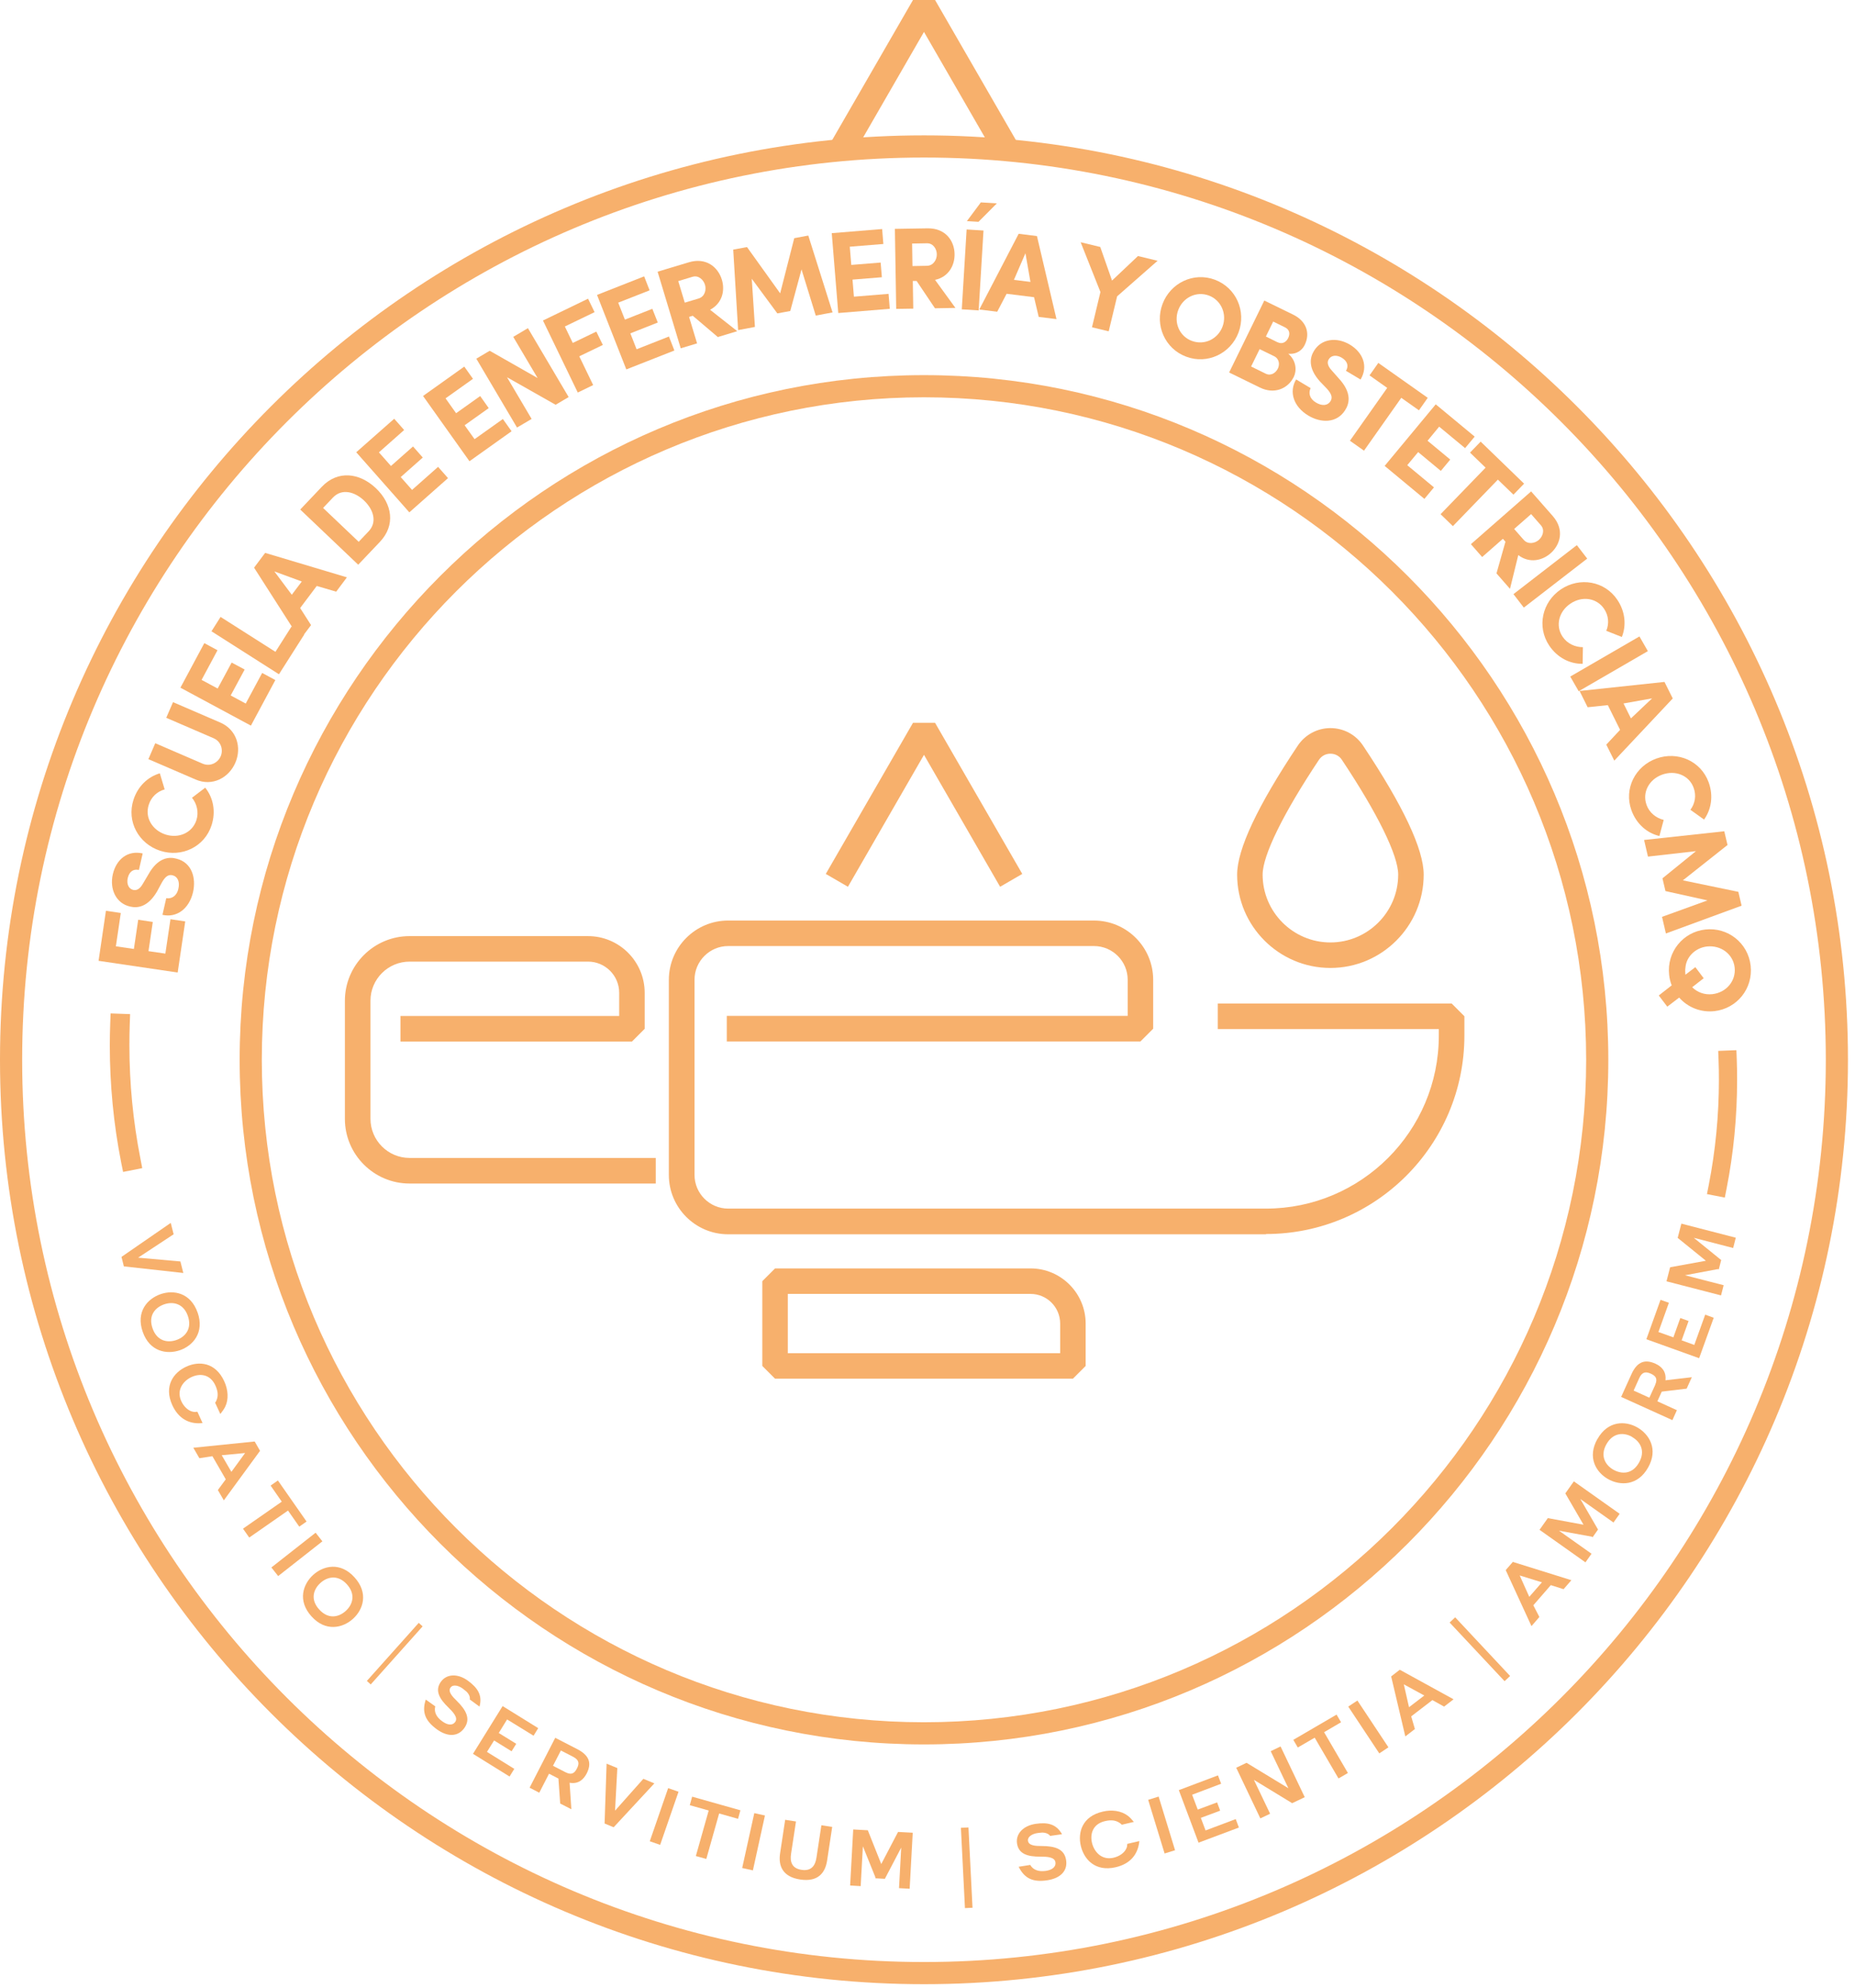 <svg width="211" height="226" viewBox="0 0 211 226" fill="none" xmlns="http://www.w3.org/2000/svg">
<g clip-path="url(#clip0_176_2)">
<path d="M74.58 134.56H46.58C42.53 134.56 39.23 131.26 39.23 127.21V113.78C39.23 109.73 42.53 106.43 46.58 106.43H66.88C70.44 106.43 73.33 109.32 73.33 112.88V116.97L71.88 118.42H45.55V115.51H70.43V112.87C70.43 110.92 68.84 109.33 66.89 109.33H46.59C44.14 109.33 42.14 111.32 42.14 113.77V127.2C42.14 129.65 44.13 131.65 46.59 131.65H74.59V134.56H74.58Z" fill="#F7B06C"/>
<path d="M143.99 140.33H82.82C79.11 140.33 76.08 137.31 76.08 133.59V111.4C76.08 107.69 79.1 104.66 82.82 104.66H124.43C128.15 104.66 131.17 107.68 131.17 111.4V116.96L129.72 118.41H82.67V115.5H128.27V111.39C128.27 109.28 126.55 107.56 124.44 107.56H82.83C80.72 107.56 79 109.28 79 111.39V133.58C79 135.69 80.72 137.41 82.83 137.41H144C154.84 137.41 163.66 128.59 163.66 117.75V117H138.52V114.09H165.12L166.57 115.54V117.74C166.57 130.18 156.45 140.3 144.01 140.3L143.99 140.33Z" fill="#F7B06C"/>
<path d="M122.05 156.75H88.16L86.71 155.3V145.66L88.16 144.21H117.22C120.68 144.21 123.49 147.03 123.49 150.48V155.3L122.04 156.75H122.05ZM89.61 153.85H120.59V150.48C120.59 148.62 119.08 147.11 117.22 147.11H89.61V153.85Z" fill="#F7B06C"/>
<path d="M151.33 110.05C145.48 110.05 140.72 105.29 140.72 99.44C140.72 96.56 143.04 91.63 147.62 84.77C148.45 83.53 149.84 82.78 151.33 82.78C152.83 82.78 154.21 83.52 155.04 84.77C159.62 91.63 161.94 96.57 161.94 99.44C161.94 105.29 157.18 110.05 151.33 110.05ZM151.33 85.69C150.8 85.69 150.33 85.94 150.03 86.38C145.96 92.49 143.62 97.25 143.62 99.44C143.62 103.69 147.08 107.15 151.33 107.15C155.58 107.15 159.04 103.69 159.04 99.44C159.04 97.25 156.7 92.49 152.63 86.38C152.34 85.94 151.86 85.69 151.33 85.69Z" fill="#F7B06C"/>
<path d="M105.1 225.59C47.15 225.59 0 178.45 0 120.49C0 62.53 47.15 15.39 105.1 15.39C163.05 15.39 210.2 62.54 210.2 120.49C210.2 178.44 163.05 225.59 105.1 225.59ZM105.1 17.91C48.54 17.91 2.52 63.93 2.52 120.49C2.52 177.05 48.54 223.07 105.1 223.07C161.66 223.07 207.68 177.05 207.68 120.49C207.68 63.93 161.67 17.91 105.1 17.91Z" fill="#F7B06C"/>
<path d="M105.1 198.33C62.18 198.33 27.26 163.41 27.26 120.49C27.26 77.57 62.18 42.65 105.1 42.65C148.02 42.65 182.94 77.57 182.94 120.49C182.94 163.41 148.02 198.33 105.1 198.33ZM105.1 45.17C63.57 45.17 29.78 78.96 29.78 120.49C29.78 162.02 63.57 195.81 105.1 195.81C146.63 195.81 180.42 162.02 180.42 120.49C180.42 78.96 146.63 45.17 105.1 45.17Z" fill="#F7B06C"/>
<path d="M196.19 136.16L194.16 135.76L194.36 134.75C195.13 130.83 195.52 126.8 195.52 122.77C195.52 122.01 195.51 121.26 195.48 120.51L195.44 119.48L197.51 119.4L197.55 120.43C197.58 121.21 197.59 121.98 197.59 122.77C197.59 126.94 197.19 131.1 196.39 135.15L196.19 136.16Z" fill="#F7B06C"/>
<path d="M14 133.24L13.78 132.15C12.92 127.8 12.49 123.32 12.49 118.84C12.49 118 12.51 117.16 12.54 116.33L12.58 115.22L14.8 115.3L14.76 116.41C14.73 117.22 14.72 118.03 14.72 118.84C14.72 123.18 15.14 127.51 15.97 131.72L16.18 132.81L14 133.24Z" fill="#F7B06C"/>
<path d="M113.76 100.82L105.1 85.82L96.45 100.82L93.93 99.36L103.85 82.18H106.36L116.28 99.36L113.76 100.82Z" fill="#F7B06C"/>
<path d="M113.39 17.99L105.1 3.63L96.82 17.98L93.93 17.18L103.85 0H106.36L116.28 17.18L113.39 17.99Z" fill="#F7B06C"/>
<path d="M11.21 109.25L12.05 103.55L13.74 103.8L13.18 107.59L15.23 107.89L15.72 104.57L17.38 104.82L16.89 108.14L18.81 108.42L19.39 104.51L21.07 104.76L20.21 110.57L11.21 109.24V109.25Z" fill="#F7B06C"/>
<path d="M18.92 102.12C19.5 102.21 20.1 101.9 20.29 101.04C20.47 100.27 20.22 99.67 19.65 99.52C19.25 99.42 18.86 99.52 18.4 100.36L17.86 101.36C16.79 103.18 15.6 103.26 14.79 103.07C13.21 102.71 12.45 101.11 12.83 99.41C13.22 97.7 14.53 96.64 16.23 97.03L15.8 98.91C15.19 98.77 14.71 99.07 14.53 99.83C14.38 100.49 14.63 101.06 15.16 101.18C15.39 101.23 15.83 101.25 16.28 100.43L16.86 99.45C17.97 97.44 19.27 97.4 20.09 97.63C21.83 98.07 22.32 99.83 21.96 101.42C21.52 103.34 20.08 104.38 18.48 104.01L18.91 102.12H18.92Z" fill="#F7B06C"/>
<path d="M23.34 89.55C24.25 90.68 24.57 92.24 24.07 93.81C23.28 96.28 20.67 97.52 18.23 96.73C15.78 95.94 14.38 93.41 15.18 90.94C15.68 89.38 16.83 88.32 18.18 87.92L18.73 89.75C17.89 89.99 17.21 90.59 16.92 91.5C16.45 92.95 17.32 94.39 18.83 94.88C20.33 95.36 21.87 94.69 22.34 93.25C22.63 92.34 22.4 91.39 21.84 90.7L23.35 89.55H23.34Z" fill="#F7B06C"/>
<path d="M24.29 83.93L18.91 81.61L19.68 79.83L25.06 82.15C26.95 82.97 27.51 85.01 26.77 86.72C26.03 88.43 24.15 89.45 22.26 88.63L16.88 86.31L17.66 84.5L23.04 86.82C23.9 87.19 24.78 86.73 25.1 85.99C25.42 85.25 25.15 84.3 24.29 83.93Z" fill="#F7B06C"/>
<path d="M20.52 78.19L23.24 73.12L24.74 73.93L22.93 77.3L24.76 78.28L26.35 75.33L27.83 76.12L26.24 79.07L27.95 79.99L29.82 76.51L31.32 77.32L28.54 82.5L20.53 78.19H20.52Z" fill="#F7B06C"/>
<path d="M24.05 71.78L25.09 70.14L31.33 74.11L33.16 71.23L34.6 72.15L31.73 76.66L24.05 71.77V71.78Z" fill="#F7B06C"/>
<path d="M34.14 69.13L35.38 71.07L34.14 72.72L28.9 64.54L30.16 62.86L39.46 65.64L38.24 67.27L36.03 66.62L34.14 69.13ZM34.32 66.11L31.21 64.97L33.19 67.62L34.33 66.11H34.32Z" fill="#F7B06C"/>
<path d="M40.75 64.21L34.15 57.93L36.61 55.34C38.41 53.45 40.88 53.73 42.76 55.51C44.64 57.3 45 59.73 43.21 61.61L40.75 64.2V64.21ZM40.8 61.6L41.93 60.41C42.92 59.37 42.5 57.95 41.42 56.92C40.33 55.88 38.87 55.52 37.88 56.56L36.75 57.75L40.8 61.6Z" fill="#F7B06C"/>
<path d="M40.52 51.42L44.84 47.61L45.97 48.89L43.1 51.43L44.47 52.98L46.98 50.76L48.09 52.02L45.58 54.24L46.87 55.7L49.83 53.08L50.96 54.36L46.56 58.25L40.53 51.43L40.52 51.42Z" fill="#F7B06C"/>
<path d="M48.12 45.02L52.81 41.68L53.8 43.07L50.68 45.29L51.88 46.98L54.62 45.03L55.59 46.4L52.85 48.35L53.98 49.93L57.2 47.64L58.19 49.03L53.4 52.44L48.12 45.02Z" fill="#F7B06C"/>
<path d="M64.69 45.14L63.2 46.02L57.67 42.89L60.47 47.63L58.81 48.61L54.18 40.78L55.7 39.88L61.15 42.98L58.38 38.3L60.05 37.31L64.68 45.14H64.69Z" fill="#F7B06C"/>
<path d="M61.76 36.44L66.89 33.96L67.63 35.49L64.25 37.12L65.15 38.99L67.83 37.7L68.57 39.22L65.89 40.51L67.47 43.78L65.72 44.63L61.76 36.44Z" fill="#F7B06C"/>
<path d="M67.91 33.53L73.27 31.42L73.89 33.01L70.32 34.41L71.08 36.34L74.2 35.11L74.82 36.67L71.7 37.9L72.41 39.71L76.09 38.26L76.71 39.85L71.24 42L67.91 33.53Z" fill="#F7B06C"/>
<path d="M83.87 37.65L81.65 38.32L78.8 35.9L78.38 36.03L79.29 39.04L77.43 39.6L74.8 30.89L78.36 29.82C80.33 29.23 81.68 30.38 82.11 31.8C82.48 33.03 82.17 34.47 80.77 35.22L83.86 37.65H83.87ZM77.15 31.96L77.89 34.41L79.46 33.94C80.18 33.72 80.36 32.94 80.19 32.38C80.03 31.84 79.48 31.26 78.77 31.47L77.15 31.96Z" fill="#F7B06C"/>
<path d="M90.34 27.08L91.94 26.78L94.7 35.52L92.79 35.88L91.17 30.63L89.89 35.36L88.42 35.63L85.51 31.69L85.87 37.17L83.96 37.53L83.4 28.38L84.97 28.09L88.74 33.35L90.34 27.09V27.08Z" fill="#F7B06C"/>
<path d="M94.6 26.51L100.34 26.04L100.48 27.739L96.66 28.049L96.83 30.12L100.17 29.85L100.31 31.52L96.97 31.79L97.13 33.73L101.07 33.41L101.21 35.11L95.35 35.59L94.61 26.52L94.6 26.51Z" fill="#F7B06C"/>
<path d="M108.67 35.01L106.35 35.05L104.26 31.94H103.83L103.88 35.09L101.94 35.12L101.79 26.02L105.51 25.96C107.57 25.93 108.56 27.4 108.58 28.89C108.6 30.17 107.91 31.48 106.36 31.82L108.67 35V35.01ZM103.75 27.69L103.79 30.25L105.43 30.22C106.18 30.21 106.57 29.5 106.56 28.92C106.56 28.35 106.18 27.65 105.44 27.66L103.75 27.69Z" fill="#F7B06C"/>
<path d="M111.87 26.21L111.32 35.29L109.4 35.17L109.95 26.09L111.87 26.21ZM113.39 23.12L111.3 25.22L109.98 25.14L111.57 23.01L113.39 23.12Z" fill="#F7B06C"/>
<path d="M114.5 33.4L113.43 35.44L111.39 35.19L115.87 26.58L117.95 26.84L120.17 36.28L118.15 36.03L117.62 33.79L114.5 33.4ZM117.21 32.05L116.64 28.79L115.33 31.82L117.2 32.05H117.21Z" fill="#F7B06C"/>
<path d="M124.21 37.209L125.17 33.2L122.92 27.54L125.15 28.079L126.49 31.899L129.44 29.11L131.67 29.649L127.07 33.69L126.11 37.669L124.2 37.209H124.21Z" fill="#F7B06C"/>
<path d="M138.18 31.8C140.61 32.71 141.78 35.38 140.88 37.8C139.98 40.2 137.34 41.46 134.92 40.55C132.51 39.65 131.33 36.97 132.23 34.57C133.13 32.16 135.77 30.9 138.18 31.8ZM135.58 38.76C136.99 39.29 138.53 38.55 139.06 37.13C139.59 35.71 138.91 34.13 137.5 33.6C136.08 33.07 134.55 33.83 134.02 35.25C133.49 36.67 134.15 38.23 135.57 38.76H135.58Z" fill="#F7B06C"/>
<path d="M146.54 40.22C147.48 41.03 147.5 42.16 147.17 42.84C146.51 44.19 144.96 44.86 143.33 44.07L139.81 42.35L143.81 34.17L147.09 35.77C148.56 36.49 149.08 37.85 148.4 39.23C148.14 39.76 147.55 40.31 146.54 40.22ZM143.28 39.69L142.31 41.67L143.98 42.49C144.56 42.77 145.11 42.4 145.35 41.91C145.58 41.45 145.53 40.79 144.91 40.49L143.27 39.69H143.28ZM145.35 38.92C145.81 39.15 146.28 38.93 146.52 38.45C146.77 37.94 146.68 37.47 146.17 37.22L144.82 36.56L143.99 38.26L145.35 38.93V38.92Z" fill="#F7B06C"/>
<path d="M149.08 44.13C148.82 44.65 148.93 45.32 149.69 45.77C150.37 46.18 151.01 46.13 151.33 45.63C151.55 45.28 151.56 44.88 150.92 44.18L150.13 43.36C148.73 41.79 149.02 40.62 149.45 39.91C150.28 38.51 152.04 38.28 153.54 39.18C155.05 40.08 155.65 41.66 154.76 43.15L153.1 42.16C153.42 41.63 153.29 41.07 152.62 40.67C152.04 40.32 151.42 40.38 151.14 40.85C151.02 41.05 150.86 41.47 151.51 42.15L152.26 43C153.83 44.68 153.47 45.92 153 46.64C152.04 48.16 150.21 48.09 148.82 47.25C147.13 46.24 146.59 44.55 147.43 43.14L149.1 44.14L149.08 44.13Z" fill="#F7B06C"/>
<path d="M156.79 41.27L162.4 45.23L161.4 46.65L159.39 45.23L155.15 51.24L153.55 50.11L157.79 44.1L155.78 42.68L156.78 41.26L156.79 41.27Z" fill="#F7B06C"/>
<path d="M163.31 45.97L167.74 49.64L166.65 50.95L163.7 48.51L162.38 50.11L164.96 52.25L163.89 53.54L161.31 51.4L160.07 52.89L163.11 55.41L162.02 56.72L157.5 52.97L163.31 45.97Z" fill="#F7B06C"/>
<path d="M168.42 50.21L173.36 54.99L172.15 56.24L170.38 54.53L165.26 59.82L163.86 58.46L168.98 53.17L167.21 51.46L168.42 50.21Z" fill="#F7B06C"/>
<path d="M171.75 66.94L170.22 65.19L171.24 61.59L170.95 61.26L168.59 63.33L167.31 61.87L174.16 55.87L176.62 58.67C177.98 60.22 177.49 61.93 176.37 62.91C175.41 63.75 173.96 64.07 172.7 63.11L171.76 66.93L171.75 66.94ZM174.16 58.45L172.23 60.14L173.31 61.37C173.81 61.94 174.59 61.77 175.03 61.39C175.46 61.02 175.76 60.28 175.27 59.72L174.16 58.45Z" fill="#F7B06C"/>
<path d="M180.54 63.51L173.33 69.08L172.15 67.55L179.36 61.98L180.54 63.51Z" fill="#F7B06C"/>
<path d="M180.01 75.47C178.56 75.49 177.14 74.77 176.22 73.4C174.78 71.25 175.42 68.44 177.54 67.01C179.68 65.57 182.53 66.05 183.97 68.2C184.88 69.56 185 71.12 184.48 72.42L182.71 71.72C183.04 70.91 182.99 70.01 182.46 69.22C181.61 67.96 179.94 67.74 178.63 68.63C177.32 69.51 176.89 71.13 177.74 72.39C178.27 73.18 179.16 73.58 180.05 73.58L180.02 75.48L180.01 75.47Z" fill="#F7B06C"/>
<path d="M187.44 74.03L179.57 78.59L178.61 76.92L186.48 72.36L187.44 74.03Z" fill="#F7B06C"/>
<path d="M182.88 80.17L180.59 80.41L179.67 78.56L189.33 77.53L190.27 79.41L183.62 86.48L182.71 84.66L184.28 82.98L182.88 80.16V80.17ZM185.51 81.68L187.92 79.4L184.67 79.98L185.51 81.67V81.68Z" fill="#F7B06C"/>
<path d="M188.75 95.05C187.34 94.72 186.13 93.67 185.57 92.12C184.69 89.68 186 87.11 188.41 86.24C190.84 85.37 193.48 86.52 194.36 88.96C194.91 90.5 194.65 92.04 193.83 93.18L192.28 92.07C192.8 91.36 192.97 90.47 192.65 89.58C192.14 88.15 190.57 87.53 189.07 88.07C187.59 88.6 186.77 90.08 187.29 91.51C187.61 92.41 188.38 93.01 189.24 93.22L188.75 95.05Z" fill="#F7B06C"/>
<path d="M197.73 101.39L198.1 102.97L189.49 106.13L189.05 104.24L194.22 102.37L189.44 101.31L189.1 99.86L192.91 96.77L187.45 97.39L187.01 95.5L196.13 94.51L196.5 96.07L191.42 100.09L197.75 101.4L197.73 101.39Z" fill="#F7B06C"/>
<path d="M189.64 114.44L188.68 113.18L190.15 112.03C190 111.65 189.9 111.25 189.86 110.83C189.57 108.25 191.43 105.96 193.97 105.68C196.53 105.39 198.84 107.21 199.13 109.79C199.42 112.4 197.57 114.67 195.01 114.96C193.45 115.13 191.98 114.53 191 113.42L189.65 114.45L189.64 114.44ZM192.49 112.25C193.07 112.82 193.88 113.13 194.78 113.03C196.36 112.85 197.48 111.52 197.31 110C197.14 108.48 195.75 107.44 194.17 107.61C192.85 107.76 191.8 108.77 191.71 110.04C191.67 110.3 191.69 110.55 191.71 110.82L192.84 109.96L193.79 111.22L192.48 112.24L192.49 112.25Z" fill="#F7B06C"/>
<path d="M19.42 139.03L19.75 140.33L15.71 142.99L20.52 143.42L20.85 144.73L14.09 143.98L13.82 142.9L19.43 139.03H19.42Z" fill="#F7B06C"/>
<path d="M22.48 149.23C23.27 151.5 21.96 152.99 20.47 153.51C18.99 154.02 17.02 153.69 16.23 151.41C15.44 149.13 16.78 147.65 18.26 147.14C19.74 146.62 21.69 146.97 22.48 149.24V149.23ZM20.07 152.35C21.07 152 21.87 151.07 21.37 149.62C20.87 148.17 19.65 147.95 18.66 148.3C17.66 148.65 16.84 149.56 17.35 151.02C17.86 152.49 19.07 152.7 20.07 152.35Z" fill="#F7B06C"/>
<path d="M22.45 160.5L23.04 161.79H22.97C22.97 161.79 22.88 161.81 22.83 161.81C21.56 161.89 20.33 161.35 19.6 159.76C18.6 157.57 19.76 156.03 21.19 155.38C22.62 154.72 24.51 154.86 25.51 157.05C25.96 158.03 26.02 159.1 25.62 159.93C25.48 160.21 25.3 160.46 25.11 160.7L25.06 160.76L24.47 159.48L24.49 159.45C24.49 159.45 24.49 159.43 24.51 159.41C24.51 159.41 24.53 159.39 24.54 159.39C24.85 158.8 24.83 158.25 24.5 157.52C23.89 156.19 22.7 156.14 21.79 156.56C20.91 156.96 20.02 157.98 20.62 159.3C20.91 159.94 21.45 160.44 22.02 160.52C22.09 160.53 22.15 160.54 22.2 160.53C22.25 160.53 22.31 160.52 22.39 160.51C22.39 160.51 22.41 160.51 22.42 160.51H22.46L22.45 160.5Z" fill="#F7B06C"/>
<path d="M28.97 163.89L29.58 164.95L25.46 170.58L24.78 169.41L25.68 168.19L24.16 165.56L22.68 165.79L21.99 164.6L28.96 163.89H28.97ZM26.32 167.34L27.88 165.2L25.22 165.45L26.32 167.34Z" fill="#F7B06C"/>
<path d="M32.05 170.73L30.78 168.9L31.61 168.32L34.87 172.99L34.04 173.57L32.76 171.74L28.35 174.81L27.64 173.8L32.05 170.73Z" fill="#F7B06C"/>
<path d="M35.9 174.26L36.67 175.24L31.64 179.19L30.87 178.21L35.9 174.26Z" fill="#F7B06C"/>
<path d="M40.33 179.34C41.94 181.12 41.32 183 40.15 184.05C38.99 185.1 37.04 185.56 35.43 183.77C33.81 181.98 34.47 180.1 35.63 179.05C36.8 178 38.72 177.55 40.33 179.34ZM39.33 183.15C40.12 182.44 40.49 181.27 39.46 180.13C38.43 178.99 37.23 179.26 36.45 179.97C35.66 180.68 35.26 181.84 36.31 182.99C37.35 184.14 38.54 183.87 39.33 183.15Z" fill="#F7B06C"/>
<path d="M48.07 184.91L42.17 191.51L41.73 191.11L47.63 184.51L48.07 184.91Z" fill="#F7B06C"/>
<path d="M49.51 194C49.35 194.64 49.63 195.22 50.3 195.7C50.87 196.12 51.45 196.23 51.78 195.77C52.14 195.28 51.5 194.61 51 194.13C49.96 193.13 49.43 192.17 50.17 191.18C50.81 190.31 52.07 190.24 53.23 191.09C54.29 191.87 54.91 192.71 54.54 194.03L53.44 193.22C53.51 192.81 53.18 192.39 52.92 192.21C52.83 192.13 52.73 192.06 52.63 191.98C52.16 191.63 51.53 191.48 51.25 191.86C50.91 192.32 51.47 192.9 51.94 193.36C53.03 194.43 53.57 195.43 52.8 196.49C52.09 197.45 50.93 197.52 49.66 196.59C48.43 195.68 47.94 194.72 48.43 193.23L49.52 194.01L49.51 194Z" fill="#F7B06C"/>
<path d="M57.17 193.97L61.22 196.48L60.69 197.34L57.68 195.49L56.73 197.03L58.72 198.26L58.19 199.11L56.2 197.88L55.39 199.18L58.5 201.11L57.96 201.98L53.8 199.4L57.17 193.97Z" fill="#F7B06C"/>
<path d="M63.16 197.58L65.67 198.87C67.18 199.65 67.26 200.6 66.73 201.64C66.39 202.29 65.81 202.87 64.79 202.69L64.99 205.7L63.72 205.05L63.52 202.21L62.45 201.66L61.34 203.82L60.24 203.25L63.16 197.57V197.58ZM64.34 201.5C65.05 201.86 65.37 201.56 65.62 201.07C65.89 200.55 65.92 200.11 65.18 199.73L63.8 199.02L62.9 200.76L64.34 201.5Z" fill="#F7B06C"/>
<path d="M68.98 200.51L70.22 201.02L69.96 205.86L73.18 202.24L74.43 202.76L69.8 207.75L68.77 207.32L69 200.5L68.98 200.51Z" fill="#F7B06C"/>
<path d="M76 203.3L77.18 203.71L75.09 209.75L73.91 209.34L76 203.3Z" fill="#F7B06C"/>
<path d="M80.6 205.84L78.46 205.24L78.73 204.27L84.22 205.82L83.95 206.79L81.8 206.18L80.34 211.35L79.15 211.02L80.61 205.85L80.6 205.84Z" fill="#F7B06C"/>
<path d="M85.8 206.14L87.01 206.41L85.64 212.65L84.42 212.38L85.8 206.14Z" fill="#F7B06C"/>
<path d="M90.54 207.09L89.98 210.77C89.86 211.56 89.99 212.42 91.18 212.59C92.37 212.77 92.75 212 92.87 211.2L93.43 207.52L94.66 207.71L94.08 211.54C93.87 212.89 93.08 214 91.02 213.69C88.97 213.38 88.53 212.08 88.73 210.73L89.31 206.9L90.54 207.09Z" fill="#F7B06C"/>
<path d="M97.07 208L98.71 208.09L100.24 211.93L102.15 208.28L103.82 208.37L103.47 214.74L102.26 214.67L102.51 210.06L100.65 213.61L99.57 213.55V213.5C99.57 213.5 99.57 213.48 99.57 213.46C99.57 213.46 99.57 213.44 99.57 213.43L98.15 209.91L97.9 214.44L96.7 214.37L97.05 208H97.07Z" fill="#F7B06C"/>
<path d="M109.3 207.81L110.16 207.77L110.62 216.9L109.76 216.94L109.3 207.81Z" fill="#F7B06C"/>
<path d="M117.19 212.04C117.52 212.6 118.13 212.82 118.94 212.71C119.64 212.61 120.13 212.29 120.05 211.72C119.96 211.11 119.04 211.09 118.34 211.09C116.9 211.1 115.85 210.79 115.68 209.57C115.53 208.5 116.38 207.57 117.8 207.36C119.11 207.17 120.13 207.34 120.8 208.54L119.45 208.73C119.21 208.39 118.68 208.32 118.37 208.37C118.25 208.37 118.13 208.4 118 208.41C117.42 208.49 116.86 208.83 116.93 209.29C117.01 209.85 117.81 209.88 118.47 209.88C120 209.88 121.09 210.21 121.27 211.51C121.44 212.69 120.65 213.55 119.1 213.78C117.59 214 116.57 213.65 115.87 212.24L117.19 212.03V212.04Z" fill="#F7B06C"/>
<path d="M128.21 209.64L129.59 209.32V209.39C129.59 209.39 129.57 209.48 129.57 209.53C129.39 210.79 128.62 211.89 126.92 212.29C124.57 212.84 123.3 211.39 122.94 209.87C122.58 208.34 123.09 206.51 125.43 205.97C126.48 205.72 127.54 205.88 128.27 206.43C128.52 206.62 128.73 206.85 128.92 207.08L128.97 207.14L127.6 207.46L127.58 207.44C127.58 207.44 127.56 207.43 127.55 207.41C127.55 207.41 127.54 207.39 127.53 207.38C127.02 206.96 126.47 206.87 125.69 207.05C124.27 207.38 123.98 208.54 124.21 209.52C124.43 210.46 125.25 211.54 126.67 211.21C127.35 211.05 127.95 210.63 128.15 210.08C128.18 210.01 128.19 209.95 128.2 209.91C128.2 209.86 128.2 209.8 128.22 209.72C128.22 209.72 128.22 209.7 128.22 209.69V209.65L128.21 209.64Z" fill="#F7B06C"/>
<path d="M130.6 204.63L131.79 204.26L133.66 210.36L132.47 210.73L130.6 204.63Z" fill="#F7B06C"/>
<path d="M134.08 203.53L138.54 201.85L138.9 202.8L135.6 204.05L136.24 205.74L138.44 204.92L138.79 205.86L136.59 206.68L137.13 208.11L140.56 206.82L140.92 207.78L136.33 209.5L134.08 203.51V203.53Z" fill="#F7B06C"/>
<path d="M140.6 200.99L141.79 200.42L146.55 203.31L144.54 199.1L145.66 198.56L148.41 204.33L146.98 205.01L142.63 202.36L144.47 206.21L143.36 206.74L140.61 200.97L140.6 200.99Z" fill="#F7B06C"/>
<path d="M149.55 197.56L147.62 198.68L147.11 197.81L152.03 194.94L152.54 195.81L150.61 196.94L153.32 201.58L152.25 202.2L149.54 197.56H149.55Z" fill="#F7B06C"/>
<path d="M153.36 194.03L154.4 193.34L157.93 198.66L156.89 199.35L153.36 194.03Z" fill="#F7B06C"/>
<path d="M158.25 190.59L159.22 189.84L165.34 193.2L164.26 194.03L162.93 193.29L160.52 195.14L160.94 196.58L159.85 197.42L158.24 190.6L158.25 190.59ZM162.01 192.77L159.68 191.5L160.27 194.1L162.01 192.77Z" fill="#F7B06C"/>
<path d="M164.89 184.47L165.52 183.88L171.77 190.55L171.14 191.14L164.89 184.47Z" fill="#F7B06C"/>
<path d="M171.27 178.51L172.08 177.58L178.74 179.66L177.85 180.68L176.4 180.22L174.41 182.51L175.1 183.84L174.2 184.88L171.27 178.51ZM175.39 179.9L172.86 179.12L173.95 181.55L175.39 179.9Z" fill="#F7B06C"/>
<path d="M175.11 173.94L176.06 172.6L180.12 173.35L178.05 169.79L179.02 168.42L184.23 172.11L183.53 173.1L179.76 170.43L181.77 173.9L181.15 174.78L181.11 174.75C181.11 174.75 181.1 174.74 181.08 174.72C181.08 174.72 181.07 174.71 181.06 174.71L177.33 174.03L181.03 176.65L180.34 177.63L175.13 173.94H175.11Z" fill="#F7B06C"/>
<path d="M181.71 163.6C182.89 161.51 184.88 161.51 186.24 162.29C187.6 163.06 188.65 164.77 187.46 166.86C186.27 168.96 184.27 168.93 182.91 168.16C181.54 167.39 180.52 165.69 181.7 163.6H181.71ZM185.64 163.36C184.72 162.84 183.49 162.85 182.73 164.19C181.97 165.53 182.61 166.58 183.52 167.1C184.45 167.62 185.67 167.64 186.43 166.29C187.2 164.94 186.56 163.89 185.63 163.37L185.64 163.36Z" fill="#F7B06C"/>
<path d="M184.4 158.82L185.57 156.24C186.27 154.69 187.22 154.56 188.29 155.04C188.96 155.34 189.56 155.9 189.44 156.93L192.44 156.58L191.85 157.88L189.02 158.22L188.52 159.32L190.74 160.33L190.23 161.46L184.4 158.82ZM188.27 157.44C188.6 156.71 188.28 156.41 187.78 156.18C187.24 155.94 186.8 155.93 186.46 156.68L185.82 158.1L187.61 158.91L188.28 157.44H188.27Z" fill="#F7B06C"/>
<path d="M187.27 152.26L188.88 147.78L189.83 148.12L188.64 151.44L190.34 152.05L191.13 149.85L192.07 150.19L191.28 152.39L192.72 152.91L193.96 149.47L194.93 149.82L193.27 154.42L187.26 152.26H187.27Z" fill="#F7B06C"/>
<path d="M189.56 145.67L189.97 144.08L194.04 143.34L190.83 140.74L191.25 139.12L197.44 140.72L197.14 141.89L192.66 140.73L195.78 143.26L195.51 144.31H195.46C195.46 144.31 195.44 144.29 195.42 144.29C195.42 144.29 195.4 144.29 195.39 144.29L191.66 144.99L196.06 146.12L195.76 147.28L189.57 145.68L189.56 145.67Z" fill="#F7B06C"/>
</g>
<defs>
<clipPath id="clip0_176_2">
<rect width="210.21" height="225.59" fill="white"/>
</clipPath>
</defs>
</svg>
